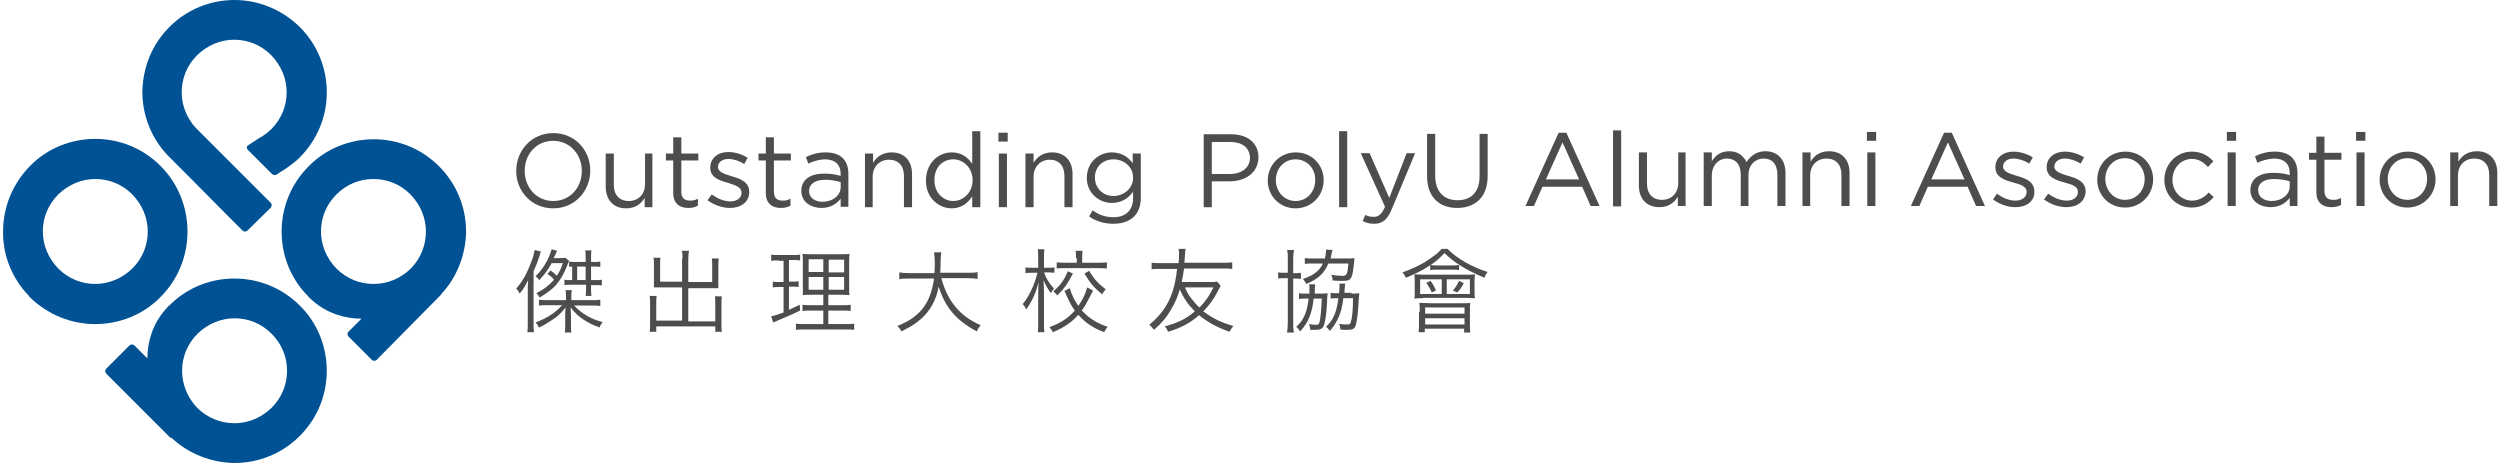 <?xml version="1.0" encoding="utf-8"?>
<!-- Generator: Adobe Illustrator 25.3.0, SVG Export Plug-In . SVG Version: 6.00 Build 0)  -->
<svg version="1.1" id="Layer_1" xmlns="http://www.w3.org/2000/svg" xmlns:xlink="http://www.w3.org/1999/xlink" x="0px" y="0px"
	 viewBox="0 0 648 120" style="enable-background:new 0 0 648 120;" xml:space="preserve">
<style type="text/css">
	.st0{fill:#4D4D4D;}
	.st1{fill:#005295;}
</style>
<g>
	<g>
		<g>
			<path class="st0" d="M136.8,76.1c0-1.2,0-2.5,0.1-3.5c-0.7,1.4-1.2,2.3-2.2,3.5c-0.4-0.8-0.4-0.8-0.9-1.3
				c1.7-1.9,2.9-4.2,3.9-6.9c0.5-1.3,0.7-2.1,0.9-3.1l1.6,0.4c-0.1,0.3-0.2,0.4-0.4,1.3c-0.5,1.5-0.8,2.3-1.5,3.8v12.9
				c0,1.2,0,2,0.1,2.9h-1.7c0.1-0.8,0.1-1.5,0.1-2.9V76.1z M147.5,67.6c-0.1,0.2-0.4,1-0.6,1.5c-0.7,1.8-1.6,3.4-2.8,4.8
				c-1.1,1.2-2.5,2.2-4.2,3.2c-0.3-0.5-0.6-0.8-0.9-1.1c2-1,3.3-2,4.6-3.5c-0.5-0.6-0.9-1-1.7-1.5l0.8-0.9c0.8,0.6,1.1,0.8,1.6,1.4
				c0.7-1,1-1.6,1.6-3.3H143c-1.1,2-1.8,2.8-3.2,4.4c-0.3-0.4-0.6-0.7-1-1c1.7-1.6,2.9-3.5,3.8-5.8c0.1-0.4,0.2-0.7,0.4-1.2l1.4,0.4
				c-0.2,0.4-0.2,0.4-0.5,1.1c-0.1,0.2-0.2,0.4-0.4,0.8h1.5c0.7,0,1.1,0,1.5-0.1L147.5,67.6z M153.3,77.8c1,0,1.6,0,2.3-0.1v1.6
				c-0.8-0.1-1.5-0.1-2.3-0.1h-4.5c1,1,1.5,1.4,2.3,2c1.5,1,2.9,1.7,5.1,2.3c-0.4,0.5-0.6,0.8-0.8,1.4c-1.8-0.7-2.9-1.2-4.2-2.1
				c-1.3-0.9-2.1-1.6-3.3-3.1c0,0.6,0.1,1.6,0.1,2.2v2.3c0,1,0,1.5,0.1,2h-1.7c0.1-0.7,0.1-1.2,0.1-2v-2.3c0-0.6,0-1.4,0.1-2.2
				c-1.3,1.6-2,2.3-3.6,3.3c-1.2,0.8-2,1.3-3.3,1.9c-0.3-0.6-0.4-0.8-0.9-1.3c2-0.8,3.2-1.4,4.6-2.4c0.9-0.7,1.4-1.1,2.3-2.1H142
				c-1.1,0-1.6,0-2.3,0.1v-1.5c0.7,0.1,1.4,0.1,2.3,0.1h4.7v-0.8c0-0.7,0-1.2-0.1-1.8h1.6c-0.1,0.5-0.1,1.1-0.1,1.8v0.8H153.3z
				 M153.2,74.6c0,0.8,0,1.5,0.1,2.1h-1.5c0.1-0.6,0.1-1.2,0.1-2.1v-0.8h-4c-0.6,0-1.1,0-1.6,0.1v-1.4c0.4,0.1,0.8,0.1,1.4,0.1h0.6
				v-3.5c-0.3,0-0.5,0-0.8,0.1v-1.4c0.4,0,0.7,0.1,1.2,0.1h3.1v-1.1c0-0.8,0-1.3-0.1-1.9h1.6c-0.1,0.6-0.1,1.1-0.1,1.9v1.1h0.9
				c0.6,0,1,0,1.5-0.1v1.4c-0.4-0.1-0.8-0.1-1.5-0.1h-0.9v3.5h1.2c0.8,0,1.2,0,1.6-0.1v1.5c-0.5-0.1-1-0.1-1.6-0.1h-1.2V74.6z
				 M149.6,69.1v3.5h2.2v-3.5H149.6z"/>
			<path class="st0" d="M176.9,67.1c0-1.1,0-1.6-0.2-2.1h1.9c-0.1,0.7-0.2,1.2-0.2,2.1v6h6.2v-4.4c0-0.7,0-1.2-0.1-1.7h1.8
				c-0.1,0.7-0.1,1.1-0.1,1.8v4.7c0,0.5,0,0.8,0,1.2c-0.5,0-1,0-1.5,0h-6.3v8.6h7v-4.5c0-0.8,0-1.4-0.1-2h1.8
				c-0.1,0.6-0.1,1.2-0.1,2.1V84c0,0.9,0,1.4,0.1,2h-1.7v-1.4h-15.3V86h-1.7c0.1-0.6,0.1-1.2,0.1-2v-5.2c0-0.9,0-1.5-0.1-2.1h1.8
				c-0.1,0.6-0.1,1.1-0.1,2v4.4h6.7v-8.6H171c-0.4,0-1,0-1.5,0c0-0.5,0-0.8,0-1.2v-4.7c0-0.6,0-1.1-0.1-1.8h1.8
				c-0.1,0.5-0.1,1-0.1,1.7V73h5.7V67.1z"/>
			<path class="st0" d="M201.8,67.5c-0.9,0-1.2,0-1.9,0.1V66c0.6,0.1,1.1,0.1,2,0.1h3.6c0.9,0,1.4,0,1.9-0.1v1.5
				c-0.6-0.1-1.1-0.1-1.8-0.1h-1.1V73h0.9c0.7,0,1,0,1.6-0.1v1.5c-0.5-0.1-1-0.1-1.6-0.1h-0.9v6c1.1-0.5,1.5-0.7,2.8-1.3l0.1,1.5
				c-2.3,1.1-2.8,1.3-6.1,2.7c-0.5,0.2-0.7,0.3-0.9,0.4l-0.5-1.6c0.9-0.2,1.6-0.4,3.2-1v-6.6h-1.2c-0.6,0-1,0-1.6,0.1v-1.5
				c0.5,0.1,0.9,0.1,1.6,0.1h1.2v-5.5H201.8z M211,76.4c-1.5,0-2.3,0-2.9,0.1c0-0.4,0-0.6,0-0.8c0-0.6,0-0.6,0-1.9v-5
				c0-1.5,0-2.3-0.1-3c0.7,0.1,1.4,0.1,3,0.1h6.2c1.6,0,2.4,0,3-0.1c-0.1,0.7-0.1,1.6-0.1,3v4.7c0,1.5,0,2.4,0.1,3
				c-0.8-0.1-1.5-0.1-2.8-0.1h-2.7v2.7h3.5c1.2,0,1.7,0,2.3-0.1v1.6c-0.7-0.1-1.2-0.1-2.3-0.1h-3.5v3.5h4.4c1.1,0,1.7,0,2.3-0.1v1.6
				c-0.7-0.1-1.2-0.1-2.3-0.1h-10.5c-1.1,0-1.7,0-2.3,0.1v-1.6c0.6,0.1,1.1,0.1,2.2,0.1h4.9v-3.5h-3.1c-1.1,0-1.6,0-2.3,0.1V79
				c0.6,0.1,1.1,0.1,2.3,0.1h3.1v-2.7H211z M209.6,67.2v3.3h3.8v-3.3H209.6z M209.6,71.8v3.3h3.8v-3.3H209.6z M214.8,70.6h4v-3.3h-4
				V70.6z M214.8,75.1h4v-3.3h-4V75.1z"/>
			<path class="st0" d="M244,72.1c0.8,3,2,5.5,3.8,7.6c1.7,2,3.7,3.4,6.4,4.6c-0.5,0.6-0.7,0.8-1,1.6c-5.3-2.8-8.2-6.2-9.9-11.6
				c-0.6,3.4-2.2,6.3-4.6,8.4c-1.5,1.3-2.8,2.1-5.1,3.2c-0.3-0.7-0.5-0.9-1-1.4c2.9-1.2,4.7-2.4,6.2-4.1c1.8-2.1,2.8-4.6,3.3-8.2
				h-6.4c-1.3,0-1.9,0-2.6,0.2v-1.8c0.6,0.1,1.4,0.2,2.6,0.2h6.5c0.1-1.1,0.1-1.9,0.1-2.8c0-1.1-0.1-1.9-0.2-2.6h1.9
				c-0.1,0.8-0.2,1.3-0.2,2.4c0,1.2,0,1.9-0.1,2.9h7.1c1.2,0,2,0,2.6-0.2v1.8c-0.8-0.1-1.4-0.2-2.6-0.2H244z"/>
			<path class="st0" d="M270.7,70.8c0.5,1.5,1.3,2.7,2.5,4c-0.4,0.4-0.6,0.8-0.8,1.2c-0.8-1.1-1.3-1.9-1.9-3.4
				c0.1,2.6,0.1,2.9,0.1,3.8v7c0,1.3,0,2,0.1,2.7h-1.7c0.1-0.7,0.1-1.5,0.1-2.7v-6.6c0-1,0-1.7,0.1-3.7c-0.7,2.9-1.7,5-3.2,7.1
				c-0.3-0.6-0.5-0.9-0.9-1.4c1.5-1.8,3.1-5,3.8-8.1h-1.4c-0.7,0-1.2,0-1.7,0.1v-1.5c0.5,0.1,0.9,0.1,1.7,0.1h1.6v-2.4
				c0-1.4,0-1.9-0.1-2.4h1.7c-0.1,0.6-0.1,1.2-0.1,2.4v2.4h1.2c0.7,0,1.1,0,1.5-0.1v1.4c-0.5,0-1-0.1-1.5-0.1H270.7z M283.3,75.3
				c-0.1,0.3-0.1,0.3-0.8,1.6c-0.8,1.6-1.3,2.5-2.1,3.6c0.8,0.8,1.4,1.4,2.4,2.1c1.3,0.9,2.3,1.4,4.3,2.1c-0.4,0.5-0.6,0.8-0.9,1.4
				c-3.1-1.2-4.8-2.4-6.7-4.5c-1.8,2-3.7,3.3-6.6,4.5c-0.3-0.6-0.5-0.9-0.9-1.3c3-1.1,4.8-2.3,6.6-4.3c-0.8-1.1-1.2-1.8-2.3-4.2
				c0-0.1-0.1-0.2-0.2-0.5l-0.2-0.4l1.4-0.7c0.5,1.8,1.2,3.1,2.2,4.6c1.1-1.6,1.8-3,2.3-4.8L283.3,75.3z M278.1,70.9
				c-1.4,2.7-2.3,4-4.1,5.7c-0.3-0.5-0.5-0.7-1-1.1c1.9-1.6,2.7-2.7,3.8-5.2L278.1,70.9z M278.9,66.9c0-0.8,0-1.3-0.1-1.9h1.8
				c-0.1,0.5-0.1,1.1-0.1,1.8v1.3h4c0.9,0,1.8,0,2.4-0.1v1.6c-0.7-0.1-1.5-0.1-2.4-0.1h-8.2c-0.9,0-1.8,0-2.4,0.1v-1.6
				c0.6,0.1,1.4,0.1,2.4,0.1h2.8V66.9z M282.3,70.2c1.3,2.1,2.2,3.2,4.3,4.8c-0.4,0.4-0.6,0.7-0.9,1.3c-2.2-1.8-3.2-3-4.6-5.4
				L282.3,70.2z"/>
			<path class="st0" d="M316.4,74.1c-0.1,0.2-0.3,0.4-0.7,1.3c-1,2-2.3,3.8-3.8,5.3c2.4,1.8,4.6,2.9,7.8,3.8c-0.5,0.6-0.7,0.9-1,1.5
				c-3.1-1.1-5.6-2.4-7.9-4.3c-2.3,2-4.5,3.2-8,4.3c-0.3-0.6-0.4-0.9-0.9-1.4c3.4-0.9,5.6-2,7.8-3.9c-1.8-1.8-2.9-3.4-3.9-5.7
				c-0.5,1.9-1.3,3.6-2.3,5.3c-1.1,1.9-2.4,3.5-4.4,5.2c-0.6-0.8-0.7-0.9-1.2-1.3c1.6-1.4,2.5-2.3,3.6-3.8c2-2.8,3.1-6,3.6-10.7H301
				c-1,0-1.9,0-2.5,0.1v-1.7c0.7,0.1,1.4,0.1,2.5,0.1h4.5c0.1-1.1,0.1-1.7,0.1-2.4c0-0.5,0-0.7-0.1-1.3l1.8,0
				c-0.1,0.5-0.1,0.7-0.2,2.2c0,0.5-0.1,0.9-0.1,1.4h9.9c1.1,0,1.8,0,2.5-0.1v1.7c-0.8-0.1-1.4-0.1-2.5-0.1h-10
				c-0.2,1.4-0.3,2.2-0.6,3.5h7.1c1,0,1.6,0,2.1-0.1L316.4,74.1z M307.2,74.6c0.6,1.4,0.9,1.9,1.7,2.9c0.7,0.9,1.2,1.5,2,2.2
				c1.5-1.5,2.7-3.2,3.6-5.2H307.2z"/>
			<path class="st0" d="M333.8,66.9c0-0.9,0-1.5-0.2-2.1h1.8c-0.1,0.6-0.2,1.1-0.2,2.1v3.9h0.3c0.9,0,1.2,0,1.7-0.1v1.6
				c-0.6-0.1-0.9-0.1-1.7-0.1h-0.3v11.5c0,1,0,1.7,0.2,2.5h-1.8c0.1-0.7,0.2-1.5,0.2-2.6V72.1h-0.6c-0.8,0-1.3,0-1.9,0.1v-1.6
				c0.5,0.1,1,0.1,1.9,0.1h0.6V66.9z M342.1,76.1c0.9,0,1.4,0,2-0.1c0,0.4,0,0.7-0.1,1.3c0,1.5-0.2,4.1-0.5,5.6
				c-0.4,2.2-0.7,2.6-2.8,2.6c-0.3,0-0.8,0-1.1,0c0-0.6-0.1-0.9-0.3-1.5c0.7,0.1,1.2,0.2,1.8,0.2c0.6,0,0.8-0.2,0.9-0.6
				c0.3-1.2,0.5-3.5,0.6-6.2h-2.1c-0.4,3.8-1.4,6.2-3.5,8.5c-0.4-0.6-0.6-0.8-1-1.2c1.9-1.7,2.8-3.8,3.2-7.3h-1.1
				c-0.6,0-0.9,0-1.4,0.1v-1.5c0.4,0.1,0.7,0.1,1.5,0.1h1.2c0-0.5,0-0.9,0-1.3c0-0.5,0-0.8-0.1-1.1h1.6c-0.1,0.4-0.1,0.9-0.1,1.5
				c0,0.3,0,0.4,0,0.9H342.1z M349.2,67c0.8,0,1.3,0,1.9-0.1c-0.1,0.5-0.1,0.5-0.1,1c-0.2,1.9-0.4,3.3-0.7,3.9
				c-0.2,0.4-0.5,0.8-1,0.9c-0.3,0.1-0.8,0.1-1.5,0.1c-0.7,0-1.5,0-2.4-0.1c0-0.6-0.1-0.9-0.3-1.5c0.9,0.2,1.9,0.3,2.9,0.3
				c0.6,0,0.9-0.2,1.1-0.6c0.2-0.6,0.3-1.3,0.4-2.6h-5.2c-1,2.5-2.6,4-5.7,5.3c-0.3-0.5-0.5-0.9-0.9-1.3c2.8-0.9,4.3-2.1,5.2-4h-2.4
				c-1.1,0-1.7,0-2.3,0.1v-1.5c0.6,0.1,1.3,0.1,2.4,0.1h2.8c0.2-0.8,0.3-1.4,0.3-1.9c0-0.2,0-0.2,0-0.4l1.7,0.1
				c-0.1,0.3-0.2,0.6-0.3,1.2c-0.1,0.4-0.1,0.6-0.2,1H349.2z M350.3,76.1c0.9,0,1.4,0,2-0.1c0,0.4,0,0.9-0.1,1.4
				c-0.2,3.9-0.5,6.2-0.9,7.2c-0.3,0.7-0.9,0.9-2.3,0.9c-0.8,0-1,0-1.6-0.1c0-0.7-0.1-0.9-0.3-1.5c0.9,0.2,1.5,0.2,2.1,0.2
				c0.6,0,0.8-0.1,0.9-0.5c0.4-1.2,0.6-3.3,0.6-6.3h-2.5c-0.3,2.4-0.7,3.9-1.5,5.5c-0.6,1.2-1.1,1.9-2,3c-0.3-0.5-0.6-0.8-1-1.1
				c1.8-1.6,2.8-3.8,3.2-7.4h-0.6c-0.7,0-1,0-1.4,0.1v-1.5c0.4,0.1,0.8,0.1,1.5,0.1h0.7c0-0.7,0.1-1,0.1-1.5c0-0.4,0-0.6,0-1h1.5
				c-0.1,0.4-0.1,0.6-0.2,1.9c0,0.2,0,0.3,0,0.5H350.3z"/>
			<path class="st0" d="M375.2,64.5c2.4,2.5,6.3,4.7,10.4,6c-0.4,0.5-0.6,0.8-0.8,1.5c-5-2.1-7.8-3.9-10.4-6.4
				c-1.6,1.7-2.7,2.6-4.7,3.8c-1.7,1-2.9,1.6-5.3,2.6c-0.3-0.6-0.5-1-0.9-1.4c2.3-0.8,4-1.6,5.9-2.7c1.1-0.7,2.2-1.5,3.1-2.2
				c0.4-0.4,0.6-0.6,1.2-1.2H375.2z M368.8,77.3c-0.9,0-1.6,0-2.2,0.1c0.1-0.5,0.1-1.3,0.1-2.1v-2c0-0.8,0-1.4-0.1-2.2
				c0.6,0,1.2,0.1,2.2,0.1h11.2c1.2,0,1.5,0,2.3-0.1c-0.1,1.4-0.1,1.4-0.1,2.2v1.9c0,0.9,0,1.5,0.1,2.1c-0.5,0-1.3-0.1-2.2-0.1
				H368.8z M368,80.8c0-1,0-1.6-0.1-2.3c1.2,0,2.1,0.1,3,0.1h7.9c1.1,0,1.8,0,2.3-0.1c-0.1,0.5-0.1,1.1-0.1,2.2v3.2
				c0,0.9,0,1.6,0.1,2.3h-1.6v-1h-10.2v0.9h-1.6c0.1-0.7,0.1-1.3,0.1-2.2V80.8z M368.1,72.4v3.8h5.6v-3.8H368.1z M369.4,81.3h10.2
				v-1.6h-10.2V81.3z M369.4,84.1h10.2v-1.6h-10.2V84.1z M371.1,75.8c-0.4-1-0.8-1.6-1.4-2.5l1.1-0.5c0.7,0.9,1,1.6,1.4,2.5
				L371.1,75.8z M370.8,68.7c0.5,0.1,1,0.1,1.8,0.1h3.9c0.7,0,1.2,0,1.7-0.1V70c-0.5-0.1-1-0.1-1.7-0.1h-4c-0.9,0-1.3,0-1.8,0.1
				V68.7z M381,76.2v-3.8H375v3.8H381z M376.6,75.3c0.7-0.8,1.1-1.5,1.6-2.5l1.2,0.6c-0.5,1-0.9,1.6-1.7,2.4L376.6,75.3z"/>
		</g>
		<path class="st0" d="M143.4,54c-5.7,0-9.6-4.5-9.6-9.7c0-5.2,3.9-9.8,9.6-9.8c5.7,0,9.6,4.5,9.6,9.7C153,49.4,149.1,54,143.4,54z
			 M143.4,36.5c-4.3,0-7.4,3.4-7.4,7.8c0,4.3,3.1,7.8,7.4,7.8c4.3,0,7.4-3.4,7.4-7.8C150.8,40,147.7,36.5,143.4,36.5z"/>
		<path class="st0" d="M167.1,39.8h2v13.9h-2v-2.4c-0.9,1.5-2.4,2.7-4.8,2.7c-3.4,0-5.3-2.3-5.3-5.6v-8.6h2.1v8.1
			c0,2.6,1.4,4.2,3.9,4.2c2.4,0,4.2-1.7,4.2-4.4V39.8z"/>
		<path class="st0" d="M176.6,49.7c0,1.7,0.9,2.3,2.3,2.3c0.7,0,1.3-0.1,2-0.5v1.8c-0.7,0.4-1.5,0.6-2.5,0.6c-2.2,0-3.9-1.1-3.9-3.9
			v-8.4h-1.9v-1.8h1.9v-4.2h2.1v4.2h4.4v1.8h-4.4V49.7z"/>
		<path class="st0" d="M189.2,53.9c-2,0-4.2-0.8-5.8-2l1.1-1.5c1.5,1.1,3.2,1.8,4.8,1.8c1.7,0,2.9-0.9,2.9-2.2v-0.1
			c0-1.4-1.6-1.9-3.5-2.5c-2.2-0.6-4.6-1.4-4.6-3.9v-0.1c0-2.4,2-4,4.7-4c1.7,0,3.6,0.6,5,1.5l-0.9,1.6c-1.3-0.8-2.8-1.3-4.1-1.3
			c-1.6,0-2.7,0.9-2.7,2v0.1c0,1.3,1.7,1.8,3.6,2.4c2.2,0.6,4.5,1.5,4.5,4v0.1C194.2,52.4,192,53.9,189.2,53.9z"/>
		<path class="st0" d="M200.6,49.7c0,1.7,0.9,2.3,2.3,2.3c0.7,0,1.3-0.1,2-0.5v1.8c-0.7,0.4-1.5,0.6-2.5,0.6c-2.2,0-3.9-1.1-3.9-3.9
			v-8.4h-1.9v-1.8h1.9v-4.2h2.1v4.2h4.4v1.8h-4.4V49.7z"/>
		<path class="st0" d="M209.5,42.4l-0.6-1.7c1.5-0.7,3-1.2,5.1-1.2c3.8,0,5.9,1.9,5.9,5.6v8.5h-2v-2.1c-1,1.3-2.6,2.4-5,2.4
			c-2.6,0-5.2-1.5-5.2-4.4c0-3,2.4-4.5,5.9-4.5c1.8,0,3,0.2,4.3,0.6v-0.5c0-2.5-1.5-3.8-4.2-3.8C212.1,41.4,210.8,41.8,209.5,42.4z
			 M209.7,49.5c0,1.8,1.6,2.8,3.5,2.8c2.6,0,4.7-1.6,4.7-3.8v-1.3c-1-0.3-2.4-0.6-4.1-0.6C211.2,46.6,209.7,47.8,209.7,49.5z"/>
		<path class="st0" d="M226.3,53.7h-2.1V39.8h2.1v2.4c0.9-1.5,2.4-2.7,4.8-2.7c3.4,0,5.3,2.3,5.3,5.6v8.6h-2.1v-8.1
			c0-2.6-1.4-4.2-3.9-4.2c-2.4,0-4.2,1.8-4.2,4.4V53.7z"/>
		<path class="st0" d="M252,53.7v-2.8c-1.1,1.7-2.8,3.1-5.3,3.1c-3.3,0-6.7-2.6-6.7-7.2c0-4.6,3.3-7.3,6.7-7.3c2.6,0,4.3,1.4,5.3,3
			V34h2.1v19.7H252z M247.1,41.3c-2.7,0-4.9,2-4.9,5.4c0,3.3,2.3,5.4,4.9,5.4c2.6,0,5-2.2,5-5.4C252.1,43.5,249.7,41.3,247.1,41.3z"
			/>
		<path class="st0" d="M258.8,36.7v-2.3h2.4v2.3H258.8z M258.9,53.7V39.8h2.1v13.9H258.9z"/>
		<path class="st0" d="M267.9,53.7h-2.1V39.8h2.1v2.4c0.9-1.5,2.4-2.7,4.8-2.7c3.4,0,5.3,2.3,5.3,5.6v8.6h-2.1v-8.1
			c0-2.6-1.4-4.2-3.8-4.2c-2.4,0-4.2,1.8-4.2,4.4V53.7z"/>
		<path class="st0" d="M288.6,58c-2.3,0-4.5-0.6-6.3-1.9l0.9-1.6c1.6,1.2,3.4,1.8,5.4,1.8c3.1,0,5.1-1.7,5.1-5v-1.6
			c-1.2,1.6-2.9,2.9-5.5,2.9c-3.3,0-6.5-2.5-6.5-6.5c0-4.1,3.2-6.6,6.5-6.6c2.6,0,4.3,1.3,5.4,2.8v-2.5h2.1v11.5
			C295.7,55.7,292.9,58,288.6,58z M288.6,41.3c-2.6,0-4.8,1.8-4.8,4.7c0,2.9,2.2,4.8,4.8,4.8c2.6,0,5.1-1.9,5.1-4.7
			C293.7,43.1,291.2,41.3,288.6,41.3z"/>
		<path class="st0" d="M318.7,47h-4.6v6.7H312V34.8h7.1c4.3,0,7.1,2.3,7.1,6C326.1,44.9,322.7,47,318.7,47z M318.9,36.8h-4.8v8.3
			h4.7c3.1,0,5.2-1.7,5.2-4.2C323.9,38.2,321.9,36.8,318.9,36.8z"/>
		<path class="st0" d="M335.8,54c-4.2,0-7.2-3.3-7.2-7.2c0-4,3.1-7.3,7.3-7.3c4.2,0,7.2,3.3,7.2,7.2C343.1,50.7,340,54,335.8,54z
			 M335.8,41.3c-3,0-5.1,2.4-5.1,5.4c0,3,2.2,5.4,5.1,5.4c3,0,5.1-2.4,5.1-5.4C341,43.7,338.8,41.3,335.8,41.3z"/>
		<path class="st0" d="M347.1,53.7V34h2.1v19.7H347.1z"/>
		<path class="st0" d="M360.8,54.1c-1.2,2.9-2.5,3.9-4.6,3.9c-1.2,0-2-0.2-3-0.7l0.7-1.6c0.7,0.4,1.3,0.5,2.2,0.5
			c1.2,0,2-0.6,2.9-2.6l-6.3-13.9h2.3l5.1,11.6l4.5-11.6h2.2L360.8,54.1z"/>
		<path class="st0" d="M385.6,45.6c0,5.5-3.2,8.3-7.9,8.3c-4.7,0-7.8-2.9-7.8-8.2v-11h2.1v10.8c0,4.1,2.2,6.4,5.8,6.4
			c3.5,0,5.7-2.1,5.7-6.2v-11h2.1V45.6z"/>
		<g>
			<g>
				<path class="st0" d="M414.6,53.4h-2.3l-2.2-5h-10.3l-2.2,5h-2.2l8.6-19h2L414.6,53.4z M405,36.9l-4.3,9.6h8.6L405,36.9z"/>
				<path class="st0" d="M418.1,53.4V33.8h2.1v19.7H418.1z"/>
				<path class="st0" d="M434.9,39.5h2v13.9h-2V51c-0.9,1.5-2.4,2.7-4.8,2.7c-3.4,0-5.3-2.3-5.3-5.6v-8.6h2.1v8.1
					c0,2.6,1.4,4.2,3.9,4.2c2.4,0,4.2-1.7,4.2-4.4V39.5z"/>
				<path class="st0" d="M457.6,39.2c3.2,0,5.2,2.2,5.2,5.6v8.6h-2.1v-8.1c0-2.7-1.3-4.2-3.6-4.2c-2.1,0-3.9,1.6-3.9,4.3v8h-2v-8.2
					c0-2.6-1.4-4.1-3.6-4.1c-2.2,0-3.9,1.8-3.9,4.4v7.9h-2.1V39.5h2.1v2.3c0.9-1.4,2.2-2.6,4.5-2.6c2.3,0,3.7,1.2,4.5,2.8
					C453.7,40.5,455.2,39.2,457.6,39.2z"/>
				<path class="st0" d="M469.3,53.4h-2.1V39.5h2.1v2.4c0.9-1.5,2.4-2.7,4.8-2.7c3.4,0,5.3,2.3,5.3,5.6v8.6h-2.1v-8.1
					c0-2.6-1.4-4.2-3.9-4.2c-2.4,0-4.2,1.7-4.2,4.4V53.4z"/>
				<path class="st0" d="M483.9,36.5v-2.3h2.4v2.3H483.9z M484,53.4V39.5h2.1v13.9H484z"/>
			</g>
			<g>
				<path class="st0" d="M514.5,53.4h-2.3l-2.2-5h-10.3l-2.2,5h-2.2l8.6-19h2L514.5,53.4z M504.9,36.9l-4.3,9.6h8.6L504.9,36.9z"/>
				<path class="st0" d="M522.4,53.7c-2,0-4.2-0.8-5.8-2l1-1.5c1.5,1.1,3.2,1.8,4.8,1.8c1.7,0,2.9-0.9,2.9-2.2v-0.1
					c0-1.4-1.6-1.9-3.5-2.4c-2.2-0.6-4.6-1.4-4.6-3.9v-0.1c0-2.4,2-4,4.7-4c1.7,0,3.6,0.6,5,1.5l-0.9,1.6c-1.3-0.8-2.8-1.3-4.1-1.3
					c-1.6,0-2.7,0.9-2.7,2v0.1c0,1.3,1.7,1.8,3.6,2.4c2.2,0.6,4.5,1.5,4.5,4v0.1C527.4,52.2,525.2,53.7,522.4,53.7z"/>
				<path class="st0" d="M535.6,53.7c-2,0-4.2-0.8-5.8-2l1.1-1.5c1.5,1.1,3.2,1.8,4.8,1.8c1.7,0,2.9-0.9,2.9-2.2v-0.1
					c0-1.4-1.6-1.9-3.5-2.4c-2.2-0.6-4.6-1.4-4.6-3.9v-0.1c0-2.4,2-4,4.7-4c1.7,0,3.6,0.6,5,1.5l-0.9,1.6c-1.3-0.8-2.8-1.3-4.1-1.3
					c-1.6,0-2.7,0.9-2.7,2v0.1c0,1.3,1.7,1.8,3.6,2.4c2.2,0.6,4.5,1.5,4.5,4v0.1C540.5,52.2,538.4,53.7,535.6,53.7z"/>
				<path class="st0" d="M550.8,53.8c-4.2,0-7.2-3.3-7.2-7.2c0-4,3.1-7.3,7.3-7.3c4.2,0,7.2,3.3,7.2,7.2
					C558.1,50.4,555,53.8,550.8,53.8z M550.8,41c-3,0-5.1,2.4-5.1,5.4c0,3,2.2,5.4,5.1,5.4c3,0,5.1-2.4,5.1-5.4
					C555.9,43.5,553.7,41,550.8,41z"/>
				<path class="st0" d="M568.1,53.8c-4.1,0-7.1-3.3-7.1-7.2c0-4,3.1-7.3,7.1-7.3c2.6,0,4.3,1.1,5.6,2.5l-1.4,1.5
					c-1.1-1.2-2.3-2.1-4.2-2.1c-2.8,0-5,2.4-5,5.4c0,3,2.2,5.4,5.1,5.4c1.8,0,3.2-0.9,4.3-2.1l1.3,1.2
					C572.4,52.6,570.7,53.8,568.1,53.8z"/>
				<path class="st0" d="M577.2,36.5v-2.3h2.4v2.3H577.2z M577.4,53.4V39.5h2.1v13.9H577.4z"/>
				<path class="st0" d="M585.1,42.2l-0.6-1.7c1.5-0.7,3-1.2,5.1-1.2c3.8,0,5.9,1.9,5.9,5.6v8.5h-2v-2.1c-1,1.3-2.6,2.4-5,2.4
					c-2.6,0-5.2-1.5-5.2-4.4c0-3,2.4-4.5,5.9-4.5c1.8,0,3,0.2,4.3,0.6v-0.5c0-2.5-1.5-3.8-4.1-3.8C587.7,41.2,586.4,41.6,585.1,42.2
					z M585.3,49.3c0,1.8,1.6,2.8,3.5,2.8c2.6,0,4.7-1.6,4.7-3.8V47c-1-0.3-2.4-0.6-4.1-0.6C586.8,46.4,585.3,47.5,585.3,49.3z"/>
				<path class="st0" d="M602.5,49.5c0,1.7,0.9,2.3,2.3,2.3c0.7,0,1.3-0.1,2-0.5v1.8c-0.7,0.4-1.5,0.6-2.5,0.6
					c-2.2,0-3.9-1.1-3.9-3.9v-8.4h-1.9v-1.8h1.9v-4.2h2.1v4.2h4.4v1.8h-4.4V49.5z"/>
				<path class="st0" d="M610.7,36.5v-2.3h2.4v2.3H610.7z M610.8,53.4V39.5h2.1v13.9H610.8z"/>
				<path class="st0" d="M624,53.8c-4.2,0-7.2-3.3-7.2-7.2c0-4,3.1-7.3,7.3-7.3c4.2,0,7.2,3.3,7.2,7.2
					C631.3,50.4,628.2,53.8,624,53.8z M624,41c-3,0-5.1,2.4-5.1,5.4c0,3,2.2,5.4,5.1,5.4c3,0,5.1-2.4,5.1-5.4
					C629.2,43.5,627,41,624,41z"/>
				<path class="st0" d="M637.2,53.4h-2.1V39.5h2.1v2.4c0.9-1.5,2.4-2.7,4.8-2.7c3.4,0,5.3,2.3,5.3,5.6v8.6h-2.1v-8.1
					c0-2.6-1.4-4.2-3.9-4.2c-2.4,0-4.2,1.7-4.2,4.4V53.4z"/>
			</g>
		</g>
	</g>
	<g>
		<path class="st1" d="M48.6,60.4L48.6,60.4l0-0.4v0c0-6.1-2.3-12.3-7-17c-4.7-4.7-10.8-7-16.9-7c-6.1,0-12.3,2.3-16.9,7
			c0,0,0,0,0,0c0,0,0,0,0,0c-4.6,4.7-7,10.8-7,16.9c0,0.1,0,0.1,0,0.1C0.7,66,3,72,7.4,76.6l0,0l0.3,0.4c4.7,4.6,10.8,7,16.9,7
			l0.1,0c6.1,0,12.3-2.3,16.9-7C46.2,72.4,48.5,66.4,48.6,60.4z M24.7,73.6c-3.5,0-6.9-1.3-9.6-4c-2.6-2.7-4-6.1-4-9.6
			c0-3.5,1.3-6.9,4-9.6c2.7-2.6,6.1-4,9.6-4c3.5,0,6.9,1.3,9.6,4c2.6,2.7,4,6.1,4,9.6c0,3.5-1.3,6.9-4,9.6
			C31.6,72.2,28.2,73.6,24.7,73.6z"/>
		<path class="st1" d="M70.2,53.8c0.3-0.3,0.3-0.9,0-1.2L66.6,49c0,0,0,0,0,0L50.8,33.2c0,0,0,0-0.1-0.1l-0.5-0.6l-0.2-0.2
			c-0.1-0.2-0.3-0.4-0.4-0.6c-1.7-2.4-2.5-5.1-2.5-7.8c0-3.5,1.3-6.9,4-9.6c2.7-2.6,6.1-4,9.6-4c3.5,0,6.9,1.3,9.6,4
			c2.6,2.7,4,6.1,4,9.6c0,3.5-1.3,6.9-4,9.6c-0.5,0.5-1.1,1-1.7,1.4c-0.4,0.3-0.8,0.6-1.3,0.8l-1.5,1l-1.4,0.9
			c-0.1,0-0.1,0.1-0.2,0.1c-0.3,0.3-0.3,0.8,0,1.1l6.3,6.3c0.3,0.3,0.9,0.4,1.3,0.1l1-0.7c0,0,0.1-0.1,0.2-0.1
			c0.3-0.2,0.5-0.3,0.8-0.5c0.9-0.6,1.8-1.3,2.7-2c0.4-0.3,0.8-0.7,1.2-1.1l0,0l0,0c4.6-4.6,7-10.7,7-16.7l0,0l0,0l0-0.2
			c0-6.1-2.3-12.2-7-16.9h0l0,0C73,2.4,66.9,0,60.8,0l0,0l0,0c-6.1,0-12.2,2.3-16.9,7c0,0,0,0,0,0c-3.6,3.6-5.8,8.1-6.6,12.7
			c-0.1,0.4-0.1,0.9-0.2,1.3c-0.1,0.9-0.2,1.9-0.2,2.8c0,0,0,0,0,0c0,5.9,2.2,11.9,6.6,16.5l0,0c0.2,0.2,10.9,10.9,15.8,15.9l0,0
			l3.6,3.6c0.3,0.3,0.9,0.3,1.2,0L70.2,53.8C70.2,53.8,70.2,53.8,70.2,53.8z"/>
		<path class="st1" d="M114.2,76.5c0.1-0.1,0.2-0.2,0.2-0.3c4.1-4.4,6.2-10.1,6.4-15.7l0,0v-0.4c0,0,0,0,0-0.1
			c0-6.1-2.3-12.2-7-16.9c0,0,0,0,0,0c-4.7-4.7-10.8-7-16.9-7c-6.1,0-12.3,2.3-16.9,7l0,0c0,0,0,0,0,0c-4.7,4.7-7,10.8-7,16.9
			c0,0,0,0,0,0.1c0,5.8,2.1,11.6,6.3,16.1c0.2,0.2,0.4,0.4,0.6,0.6c0,0.1,0.1,0.1,0.1,0.2c0,0,0.1,0,0.1,0.1
			c0.3,0.3,0.6,0.5,0.9,0.8c3.6,3.2,8.2,4.7,12.7,4.7l-2.3,2.3l0,0l-1.1,1.1c-0.3,0.3-0.3,0.9,0,1.2l6.1,6.1c0.3,0.3,0.9,0.3,1.2,0
			L114.2,76.5L114.2,76.5z M96.8,73.6c-3.5,0-6.9-1.3-9.6-4c-2.6-2.7-4-6.1-4-9.6c0-3.5,1.3-6.9,4-9.6c2.7-2.7,6.1-4,9.6-4
			c3.5,0,6.9,1.3,9.6,4c2.6,2.7,4,6.1,4,9.6c0,3.5-1.3,6.9-3.9,9.6l0,0C103.7,72.3,100.3,73.6,96.8,73.6z"/>
		<path class="st1" d="M44.5,113.2l-0.2,0.2c0.1,0.1,0.2,0.2,0.3,0.2c4.4,4.1,10.1,6.2,15.7,6.4l0,0h0.4c0,0,0,0,0.1,0
			c6.1,0,12.2-2.3,16.9-7c0,0,0,0,0,0c4.7-4.7,7-10.8,7-16.9c0-6.1-2.3-12.3-7-16.9l0,0c0,0,0,0,0,0c-4.7-4.7-10.8-7-16.9-7
			c0,0,0,0-0.1,0c-5.8,0-11.6,2.1-16.1,6.3c-0.2,0.2-0.4,0.4-0.6,0.6c-0.1,0-0.1,0.1-0.2,0.1c0,0,0,0.1-0.1,0.1
			c-0.3,0.3-0.5,0.6-0.8,0.9c-3.2,3.6-4.7,8.2-4.7,12.7l-2.3-2.3l0,0l-1.1-1.1c-0.3-0.3-0.9-0.3-1.2,0l-6.1,6.1
			c-0.3,0.3-0.3,0.9,0,1.2l16.7,16.7L44.5,113.2z M47.2,96.1c0-3.5,1.3-6.9,4-9.6c2.7-2.6,6.1-4,9.6-4c3.5,0,6.9,1.3,9.6,4
			c2.7,2.7,4,6.1,4,9.6c0,3.5-1.3,6.9-4,9.6c-2.7,2.6-6.1,4-9.6,4c-3.5,0-6.9-1.3-9.6-3.9l0,0C48.5,103,47.2,99.5,47.2,96.1z"/>
	</g>
</g>
</svg>
